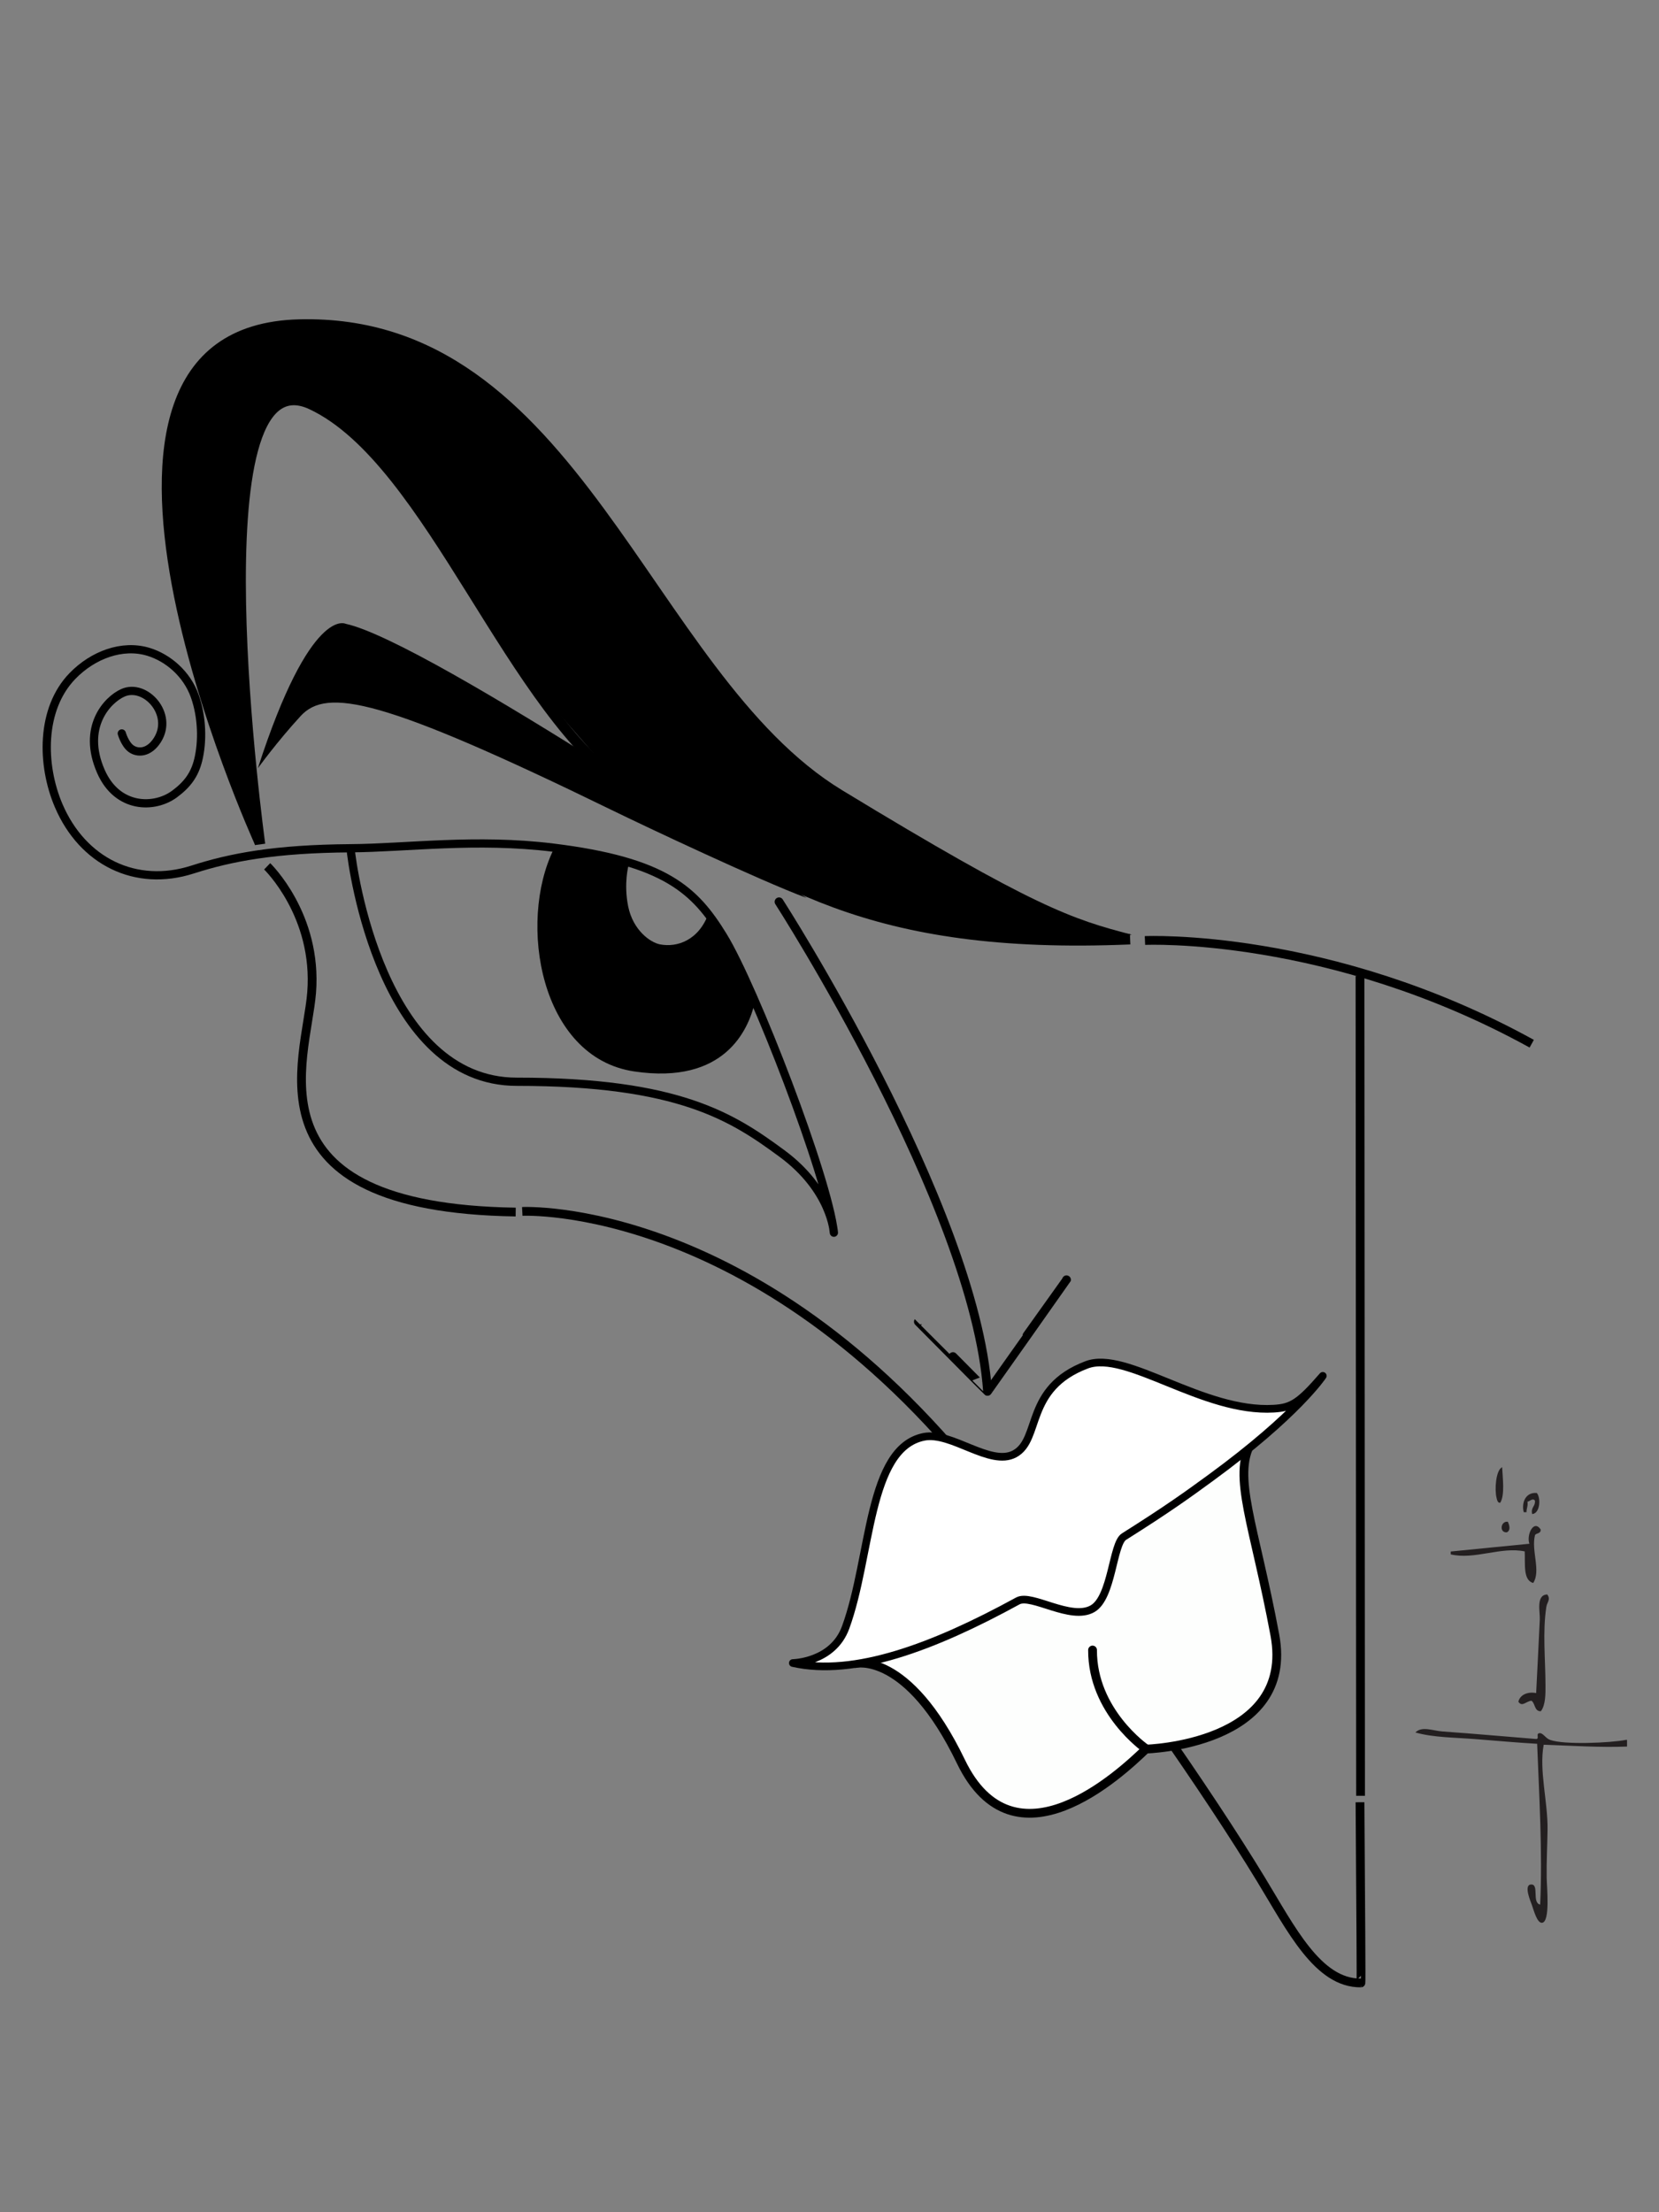 <?xml version="1.0" encoding="UTF-8" standalone="no"?><!DOCTYPE svg PUBLIC "-//W3C//DTD SVG 1.1//EN" "http://www.w3.org/Graphics/SVG/1.1/DTD/svg11.dtd"><svg width="100%" height="100%" viewBox="0 0 3024 4032" version="1.1" xmlns="http://www.w3.org/2000/svg" xmlns:xlink="http://www.w3.org/1999/xlink" xml:space="preserve" xmlns:serif="http://www.serif.com/" style="fill-rule:evenodd;clip-rule:evenodd;stroke-linejoin:round;stroke-miterlimit:10;"><rect x="0" y="0" width="3024" height="4032" fill="#808080" stroke="none"/><g id="BASE-SCRITTA-FIRMA" serif:id="BASE SCRITTA FIRMA"><path d="M2965.74,3171.06c-0,4.058 0.02,8.124 0.02,12.216c-49.02,1.982 -101.47,-1.64 -151.92,-3.306c-8.79,46.755 7.74,103.847 7.01,155.275c-0.39,28.78 -2.05,56.527 -1.58,87.213c0.31,18.017 6.65,80.422 -8.43,82.02c-9.05,0.957 -15.05,-22.604 -18.81,-33.121c-1.97,-5.518 -14.91,-35.333 -1.78,-36.64c16.34,-1.597 1.3,33.027 17.13,36.606c4.44,-95.739 -1.91,-199.705 -5.49,-293.07c-36.7,-2.118 -75.27,-5.587 -112.68,-8.56c-37.47,-2.973 -76.3,-2.75 -109.24,-12.062c11.81,-12.233 32.25,-3.007 49.5,-1.837c57.58,4.007 118.98,9.696 170.71,13.728c6.94,-0.213 -2.83,-12.147 8.49,-10.49c6.68,2.922 9.1,9.312 17.1,12.208c25.05,9.029 109.17,5.561 138.26,-0.18l1.71,-0Z" style="fill:#231f20;"/><path d="M2644.38,2827.81c47.95,-4.59 95.38,-9.66 143.37,-14.16c-5.7,-15.67 7.57,-44.99 20.43,-26.19c1.14,8.12 -7.65,6.1 -10.2,10.47c-7.3,27.99 11.24,65.39 -3.32,87.25c-18.73,-5.27 -14.35,-34.21 -15.42,-57.55c-43.14,-9.15 -91.55,15.68 -134.86,5.4l0,-5.22Z" style="fill:#231f20;"/><path d="M2738.07,2674.14c1.06,20.54 5.09,50.34 -3.33,64.59c-4.88,1.6 -6.21,-6.22 -6.83,-8.73c-3.8,-14.91 -1.41,-50.64 10.16,-55.86" style="fill:#231f20;"/><path d="M2748.45,2773.57c2.98,6.39 5.56,15.61 -1.69,19.2c-14.19,1.46 -11.83,-20.99 1.69,-19.2" style="fill:#231f20;"/><path d="M2800.07,3085.82c1.86,-38.042 4.71,-90.596 6.64,-134.356c0.61,-13.91 -7.33,-44.69 13.59,-45.39c6.79,9.1 -0.33,13.9 -1.68,22.67c-6.99,46.55 -1.63,94.65 -1.51,143.091c0.03,14.164 0.45,35.777 -8.48,47.088c-12.16,0.248 -9.91,-14.266 -17.08,-19.17c-10.06,0.931 -16.95,12.165 -23.89,1.785c3.22,-13.429 18.14,-18.674 32.41,-15.718" style="fill:#231f20;"/><path d="M2801.3,2721.16c7.47,8.49 6.29,37.2 -8.5,38.39c-2.82,-12.74 6.04,-13.58 5.1,-24.42c-4.04,-5.69 -9.67,1.61 -13.66,1.78c1.26,8.25 -1.9,11.98 -1.68,19.19l-5.14,0c-4.42,-17.52 3.53,-36.9 23.88,-34.94" style="fill:#231f20;"/></g><g id="A"><path d="M474,1538.99c0,-0 -124.602,-904.43 94,-801.78c218.602,102.66 363.071,565.46 586,706.56c252.51,159.81 429.22,288.21 906,268.04" style="fill:none;fill-rule:nonzero;stroke:#000;stroke-width:19px;"/><path d="M470,1400.27c0,0 34.572,-47.98 78,-95.23c47.621,-51.81 147.085,-33.54 567.75,171.7c63.79,31.12 266.9,126.93 354.25,159.83c0,-0 -687.217,-466.79 -840,-499.64c0,0 -63.858,-33.81 -160,263.34Z"/><path d="M465,1540.17c0,-0 -431.719,-945.08 80,-958.14c511.72,-13.06 638.62,644.57 990,858.21c351.38,213.63 419.37,235.1 528,263.34l-182.33,16.07l-249.74,-34.24l-150.93,-54.72l-122.6,-59.66l-189.97,-100l-84.43,-96.63l-129.223,-148.37l-127.777,-209.02l-84.76,-127.75l-74.814,-80.91l-76.426,-59.38l-49.039,-22.14l-55.81,27.18l-34.151,90.18l-12.422,188.62l7.422,193.46l15.452,219.57l3.548,94.33Z"/></g><g id="dot-1" serif:id="dot 1"><path d="M1009,1548.4c0,0 46.1,2.67 78.97,9.72c30.62,6.57 58.16,18.73 58.03,18.49c-0.28,-0.5 -9.46,33.42 -1,75.24c8.88,43.87 40.56,66 58,69.36c31.53,6.1 71.3,-7.54 89,-57.6c0,-0 76.25,126.42 83,161.06c0.24,1.24 0.8,2.68 0.45,4.13c-11.6,47.58 -54.19,148.54 -219.45,124.01c-171.981,-25.52 -212.074,-271.87 -147,-404.41Z"/></g><g id="S2"><path d="M952,2207.92c-0,0 442.21,-22.33 858,523.16c230.8,302.792 392.08,536.283 488,693.621c55.58,91.17 104.17,190.072 182.6,189.424c0.81,-0.006 -0.21,-108.589 -1.6,-329.324" style="fill:none;fill-rule:nonzero;stroke:#000;stroke-width:16px;"/></g><g id="E"><path d="M2280.66,2629.01c34.89,-62.01 -383.66,150.27 -383.66,150.27l-337.54,252.7c0,0 94.7,-23.43 192.1,178.72c97.4,202.15 289.69,23.073 337.16,-22.788c0,0 272.5,-7.061 235.04,-207.972c-37.46,-200.91 -77.99,-288.92 -43.1,-350.93Z" style="fill:#fdfefd;stroke:#000;stroke-width:16px;stroke-linecap:round;"/><path d="M2088.35,3186.8c0,-0 -97.37,-67.261 -96.87,-179.471" style="fill:none;fill-rule:nonzero;stroke:#000;stroke-width:16px;stroke-linecap:round;"/></g><g id="B"><path d="M1445.14,3031.05c-0,0 72.93,-0.99 96.27,-64.91c47.04,-128.84 40.18,-326.67 142.57,-347.34c50.03,-10.1 121.28,54.99 165.58,30.97c48.37,-26.23 17.66,-119.45 131.39,-162.27c72.4,-27.25 211.32,87.63 340.99,79.95c32.41,-1.92 46.41,-10.47 89.22,-59.79c0,0 -46.05,70.27 -204.59,186.04c-42.38,30.95 -78.14,56.79 -157.84,107.01c-20.67,13.02 -21.31,110.58 -57.18,131.3c-39.46,22.79 -111.36,-27.79 -136.24,-14.17c-154.13,84.38 -298.39,138.219 -410.17,113.21Z" style="fill:#fff;stroke:#000;stroke-width:14px;stroke-linecap:round;"/></g><g id="A1" serif:id="A"><path d="M222,1336.78c0,0 5.444,19.07 16.499,27.44c11.908,9.03 33.005,8.94 48.501,-15.68c29.701,-47.2 -22.27,-103.93 -63,-85.82c-28.286,12.58 -75.491,62.69 -40,143.43c29.95,68.13 97.401,68.16 134,41.14c23.051,-17.01 36.687,-34.91 43.382,-62.43c7.987,-32.83 7.413,-77.41 -6.382,-116.26c-14.31,-40.3 -48.609,-69.84 -84.879,-80.71c-47.096,-14.12 -100.573,5.5 -138.121,44.26c-58.064,59.94 -56.879,161.89 -25,236.3c43.594,101.76 140.313,149.7 244,116.39c69.758,-22.41 150.091,-37.8 287.951,-38.8c103.121,-0.75 228.686,-18.44 369.049,-1.17c205.59,25.29 259.06,78.17 310,161.06c56.62,92.13 191.12,440.11 202,540.79c0,0 -3.98,-77.68 -95,-144.6c-89.47,-65.78 -187.19,-130.6 -483,-130.5c-245.617,0.09 -299.703,-388.06 -303.049,-425.58" style="fill:none;fill-rule:nonzero;stroke:#000;stroke-width:15px;stroke-linecap:round;"/></g><path d="M487,1578.96c0,0 92.297,88.96 81,230.43c-9.883,123.76 -125.162,392.09 372,399.71" style="fill:none;fill-rule:nonzero;stroke:#000;stroke-width:16px;"/><g id="T"><path d="M2087,1714.16c0,0 335.94,-15.39 705,188.1" style="fill:none;fill-rule:nonzero;stroke:#000;stroke-width:16px;"/><path d="M2480,3273.05l-1,-1494.23" style="fill:none;fill-rule:nonzero;stroke:#000;stroke-width:16px;"/></g><g id="T-2-naso" serif:id="T 2 naso"><path d="M1420,1643.62c0,0 355.85,552.95 380,891.13" style="fill:none;fill-rule:nonzero;stroke:#000;stroke-width:16px;stroke-linecap:round;"/><path d="M1944,2332.54c-0.03,0.09 -143.99,203.04 -144,203.39c-0.01,0.34 -125.9,-127.11 -126,-126.97" style="fill:none;fill-rule:nonzero;stroke:#000;stroke-width:16px;stroke-linecap:round;"/></g></svg>